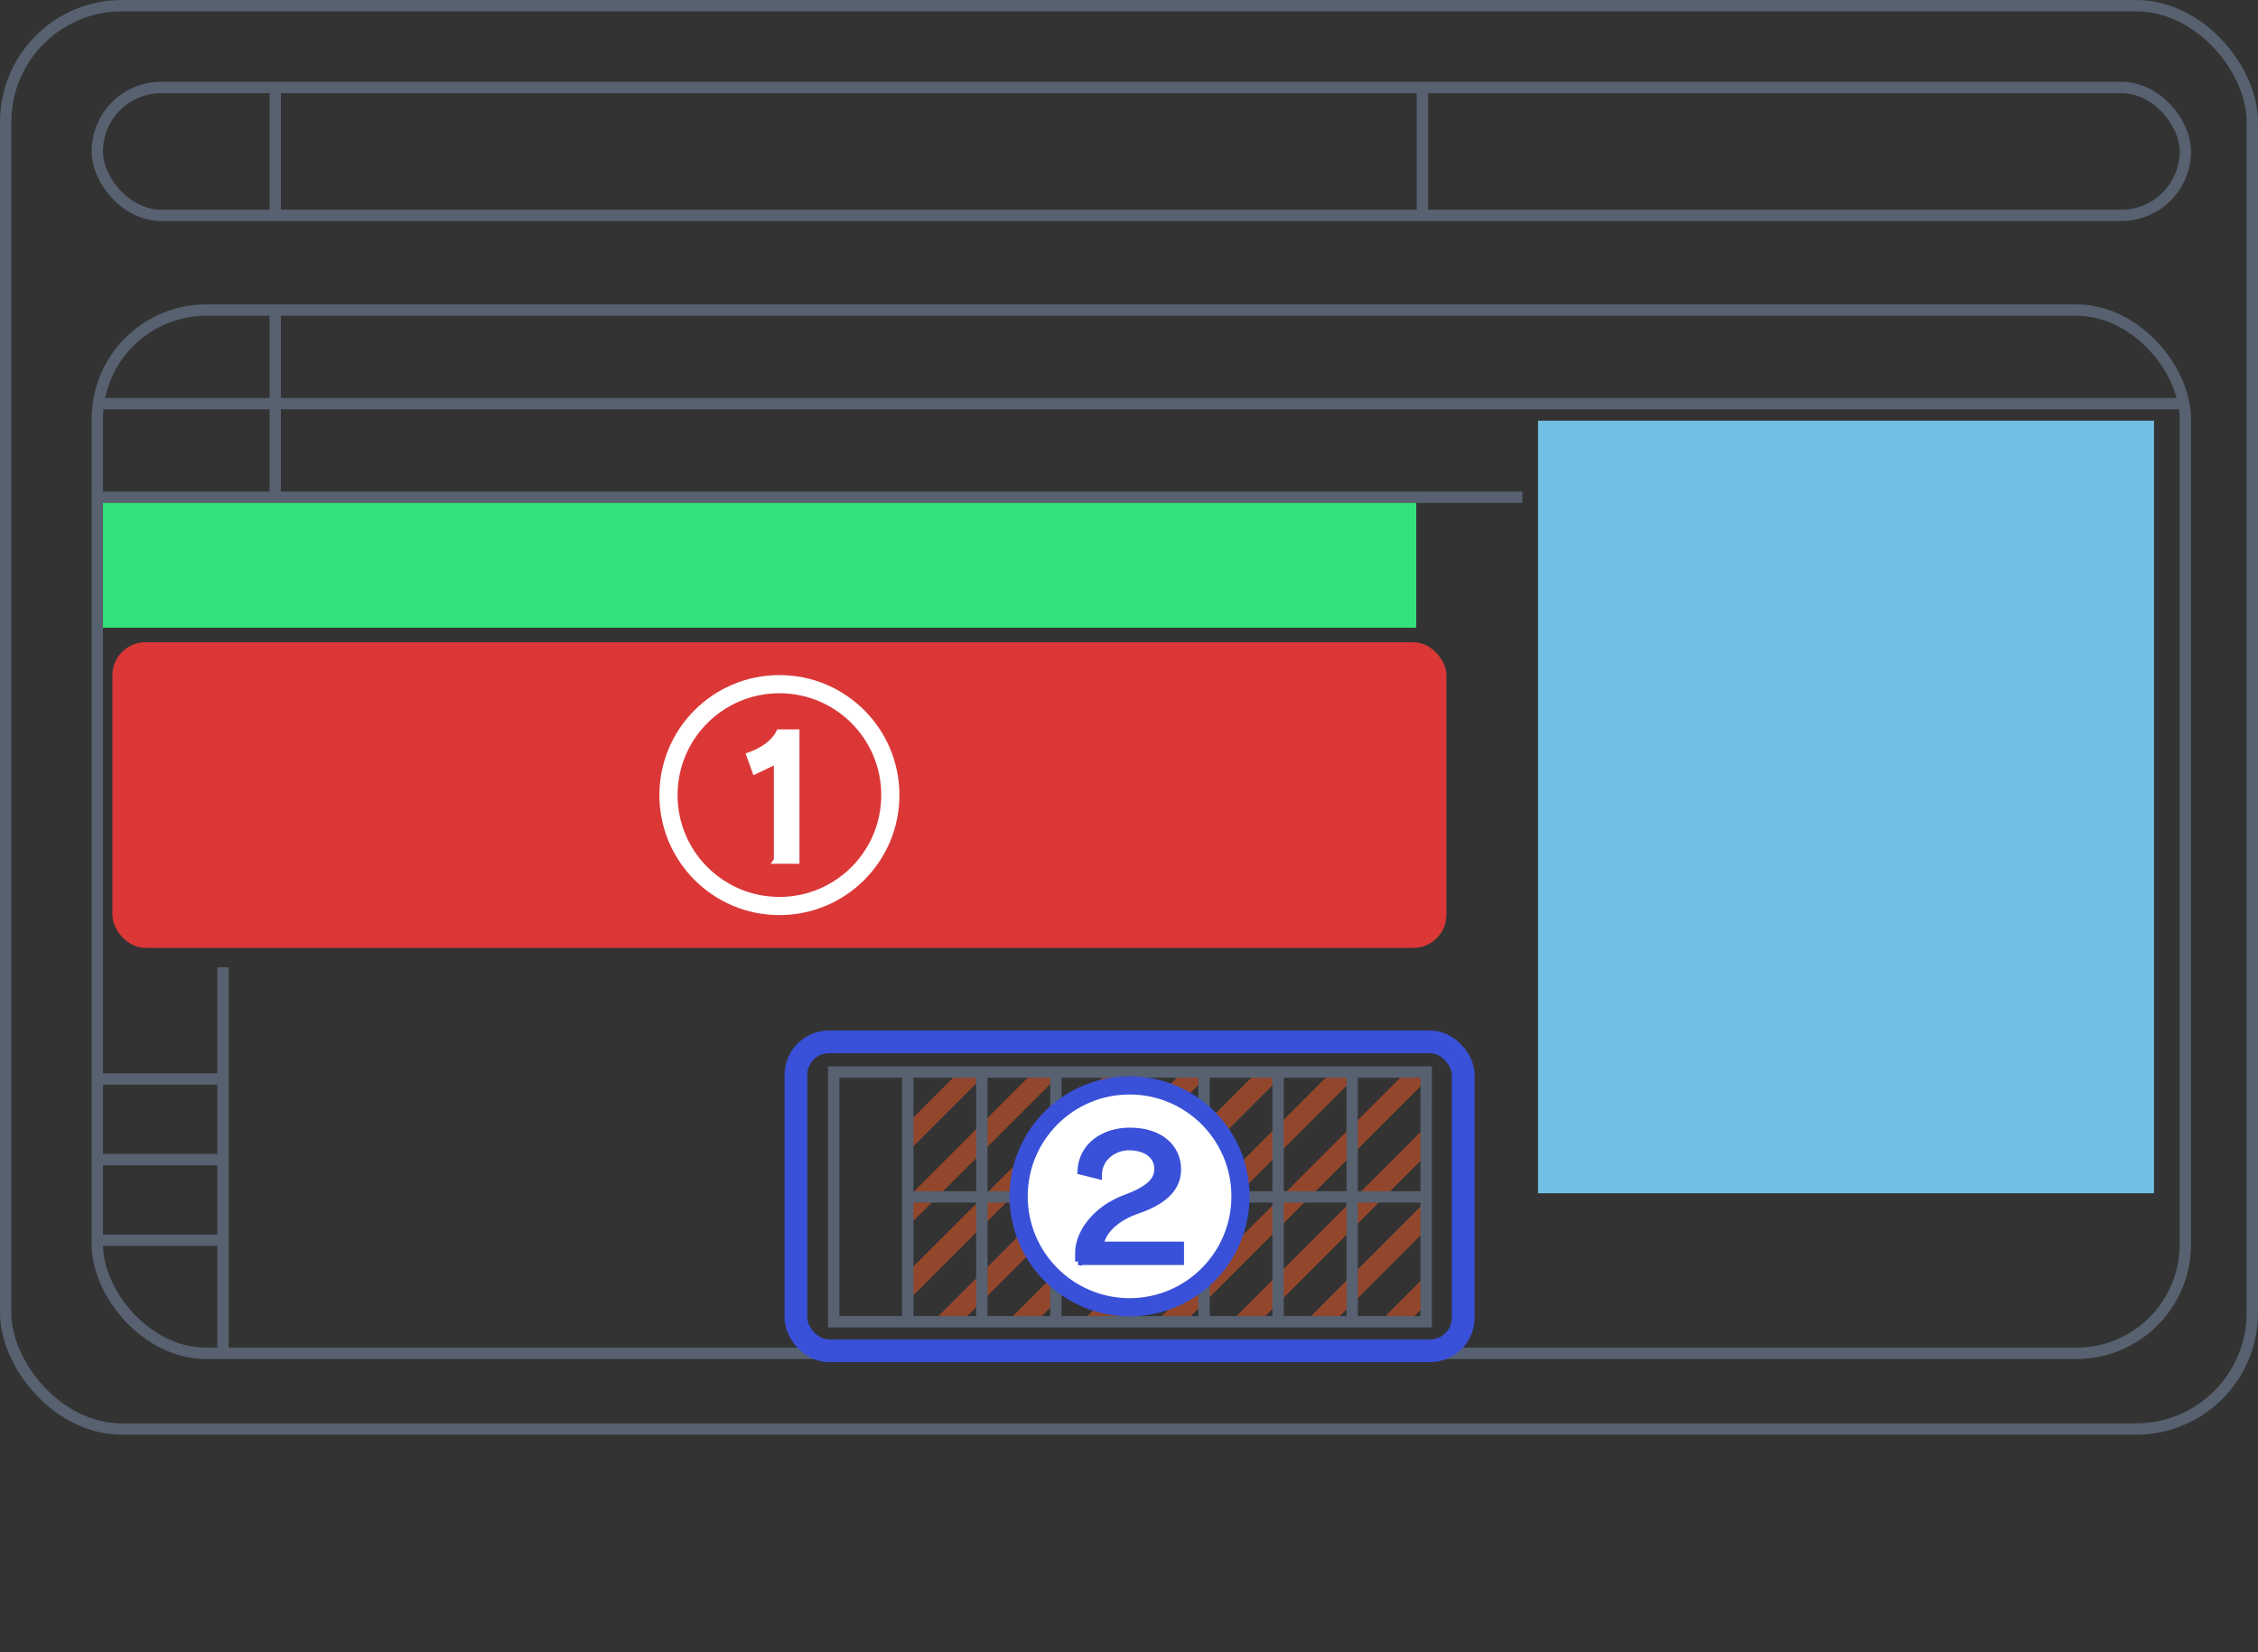 <?xml version="1.0" encoding="UTF-8"?>
<svg id="_レイヤー_2" data-name="レイヤー 2" xmlns="http://www.w3.org/2000/svg" xmlns:xlink="http://www.w3.org/1999/xlink" viewBox="0 0 993.98 727.19">
  <rect x="0" y="0" width="993.98" height="727.19" fill="#333333" stroke="none"/>
  <defs>
    <style>
      .cls-1, .cls-2 {
        stroke: #fff;
      }

      .cls-1, .cls-2, .cls-3, .cls-4, .cls-5, .cls-6 {
        stroke-miterlimit: 10;
      }

      .cls-1, .cls-7, .cls-3, .cls-4 {
        fill: none;
      }

      .cls-1, .cls-5 {
        stroke-width: 8px;
      }

      .cls-8 {
        fill: #34e079;
      }

      .cls-2, .cls-5 {
        fill: #fff;
      }

      .cls-2, .cls-6 {
        stroke-width: 3px;
      }

      .cls-3 {
        stroke: #576170;
        stroke-width: 5px;
      }

      .cls-9 {
        fill: #db3737;
      }

      .cls-4 {
        stroke-width: 10px;
      }

      .cls-4, .cls-5, .cls-6 {
        stroke: #3950d8;
      }

      .cls-10 {
        fill: #f15a24;
      }

      .cls-11 {
        fill: #71bfe2;
      }

      .cls-12 {
        clip-path: url(#clippath);
      }

      .cls-13 {
        opacity: .5;
      }

      .cls-6 {
        fill: #3950d8;
      }
    </style>
    <clipPath id="clippath">
      <rect class="cls-7" x="399.39" y="471.65" width="227.49" height="109.53"/>
    </clipPath>
  </defs>
  <g id="_レイヤー_1-2" data-name="レイヤー 1">
    <g>
      <g class="cls-12">
        <g class="cls-13">
          <rect class="cls-10" x="466.81" y="332.63" width="8.98" height="324.04" transform="translate(487.81 -188.38) rotate(45)"/>
          <rect class="cls-10" x="483.21" y="349.03" width="8.98" height="324.04" transform="translate(504.21 -195.18) rotate(45)"/>
          <rect class="cls-10" x="499.62" y="365.43" width="8.98" height="324.04" transform="translate(520.61 -201.97) rotate(45)"/>
          <rect class="cls-10" x="516.02" y="381.83" width="8.98" height="324.04" transform="translate(537.01 -208.76) rotate(45)"/>
          <rect class="cls-10" x="532.42" y="398.23" width="8.98" height="324.04" transform="translate(553.41 -215.56) rotate(45)"/>
          <rect class="cls-10" x="565.22" y="431.03" width="8.98" height="324.04" transform="translate(586.21 -229.14) rotate(45)"/>
          <rect class="cls-10" x="581.62" y="447.43" width="8.98" height="324.04" transform="translate(602.61 -235.94) rotate(45)"/>
          <rect class="cls-10" x="548.82" y="414.63" width="8.98" height="324.04" transform="translate(569.81 -222.35) rotate(45)"/>
          <rect class="cls-10" x="450.41" y="316.23" width="8.98" height="324.04" transform="translate(471.41 -181.59) rotate(45)"/>
          <rect class="cls-10" x="434.01" y="299.83" width="8.98" height="324.04" transform="translate(455.01 -174.8) rotate(45)"/>
        </g>
      </g>
      <rect class="cls-8" x="42.84" y="218.88" width="580.6" height="57.45"/>
      <rect class="cls-9" x="49.48" y="282.71" width="587.23" height="134.55" rx="14.55" ry="14.55"/>
      <rect class="cls-3" x="2.5" y="2.5" width="988.98" height="626.55" rx="51.19" ry="51.19"/>
      <rect class="cls-3" x="42.84" y="38.5" width="919.15" height="56.3" rx="28.15" ry="28.15"/>
      <rect class="cls-3" x="42.84" y="136.5" width="919.15" height="459.23" rx="47.96" ry="47.96"/>
      <line class="cls-3" x1="121.16" y1="135.78" x2="121.16" y2="218.88"/>
      <line class="cls-3" x1="98.16" y1="425.78" x2="98.16" y2="596.12"/>
      <path class="cls-3" d="M367.09,581.82c5.16,0,260.56,0,260.56,0h.16c.01-8.1.01-109.91.01-109.91-.1,0-.17,0-.17,0h-260.64s0,101.82,0,109.92c0,0,.03,0,.08,0Z"/>
      <line class="cls-3" x1="399.61" y1="471.9" x2="399.61" y2="582.33"/>
      <line class="cls-3" x1="432.21" y1="471.9" x2="432.21" y2="582.33"/>
      <line class="cls-3" x1="464.81" y1="471.9" x2="464.81" y2="582.33"/>
      <line class="cls-3" x1="497.41" y1="471.9" x2="497.41" y2="582.33"/>
      <line class="cls-3" x1="530.02" y1="471.9" x2="530.02" y2="582.33"/>
      <line class="cls-3" x1="562.62" y1="471.9" x2="562.62" y2="582.33"/>
      <line class="cls-3" x1="595.22" y1="471.9" x2="595.22" y2="582.33"/>
      <line class="cls-3" x1="99.52" y1="510.45" x2="42.84" y2="510.45"/>
      <line class="cls-3" x1="99.52" y1="545.95" x2="42.84" y2="545.95"/>
      <line class="cls-3" x1="99.52" y1="474.95" x2="42.84" y2="474.95"/>
      <line class="cls-3" x1="627.65" y1="526.86" x2="398.63" y2="526.86"/>
      <line class="cls-3" x1="121.16" y1="38.5" x2="121.16" y2="94.41"/>
      <line class="cls-3" x1="626.16" y1="38.5" x2="626.16" y2="94.41"/>
      <line class="cls-3" x1="42.84" y1="218.88" x2="670.16" y2="218.88"/>
      <line class="cls-3" x1="42.84" y1="177.69" x2="961.99" y2="177.69"/>
      <rect class="cls-11" x="677.05" y="185.18" width="271.15" height="340.09"/>
      <rect class="cls-4" x="350.37" y="458.63" width="293.74" height="135.96" rx="14.55" ry="14.55"/>
      <g>
        <circle class="cls-5" cx="497.24" cy="526.61" r="48.83"/>
        <path class="cls-6" d="M474.78,555.33v-3.82c0-9.07,7.99-19.44,20.52-24.05,10.51-3.89,14.33-7.71,14.33-12.96,0-5.54-4.68-9.65-12.75-9.65-6.12,0-13.32,4.39-13.32,12.53v.14l-7.78-1.94c.5-11.38,10.37-17.71,21.53-17.71,13.68,0,21.1,7.49,21.1,16.85,0,7.63-5.04,13.75-18,18.15-9.22,3.17-15.48,9.29-15.99,15.19h35.28v7.27h-44.93Z"/>
      </g>
      <g>
        <circle class="cls-1" cx="343.1" cy="349.99" r="48.83"/>
        <path class="cls-2" d="M342.16,378.72v-44.14l-9.65,4.61-2.38-6.62c5.83-2.09,10.73-5.54,12.96-10.01h7.34v56.17h-8.28Z"/>
      </g>
    </g>
  </g>
</svg>